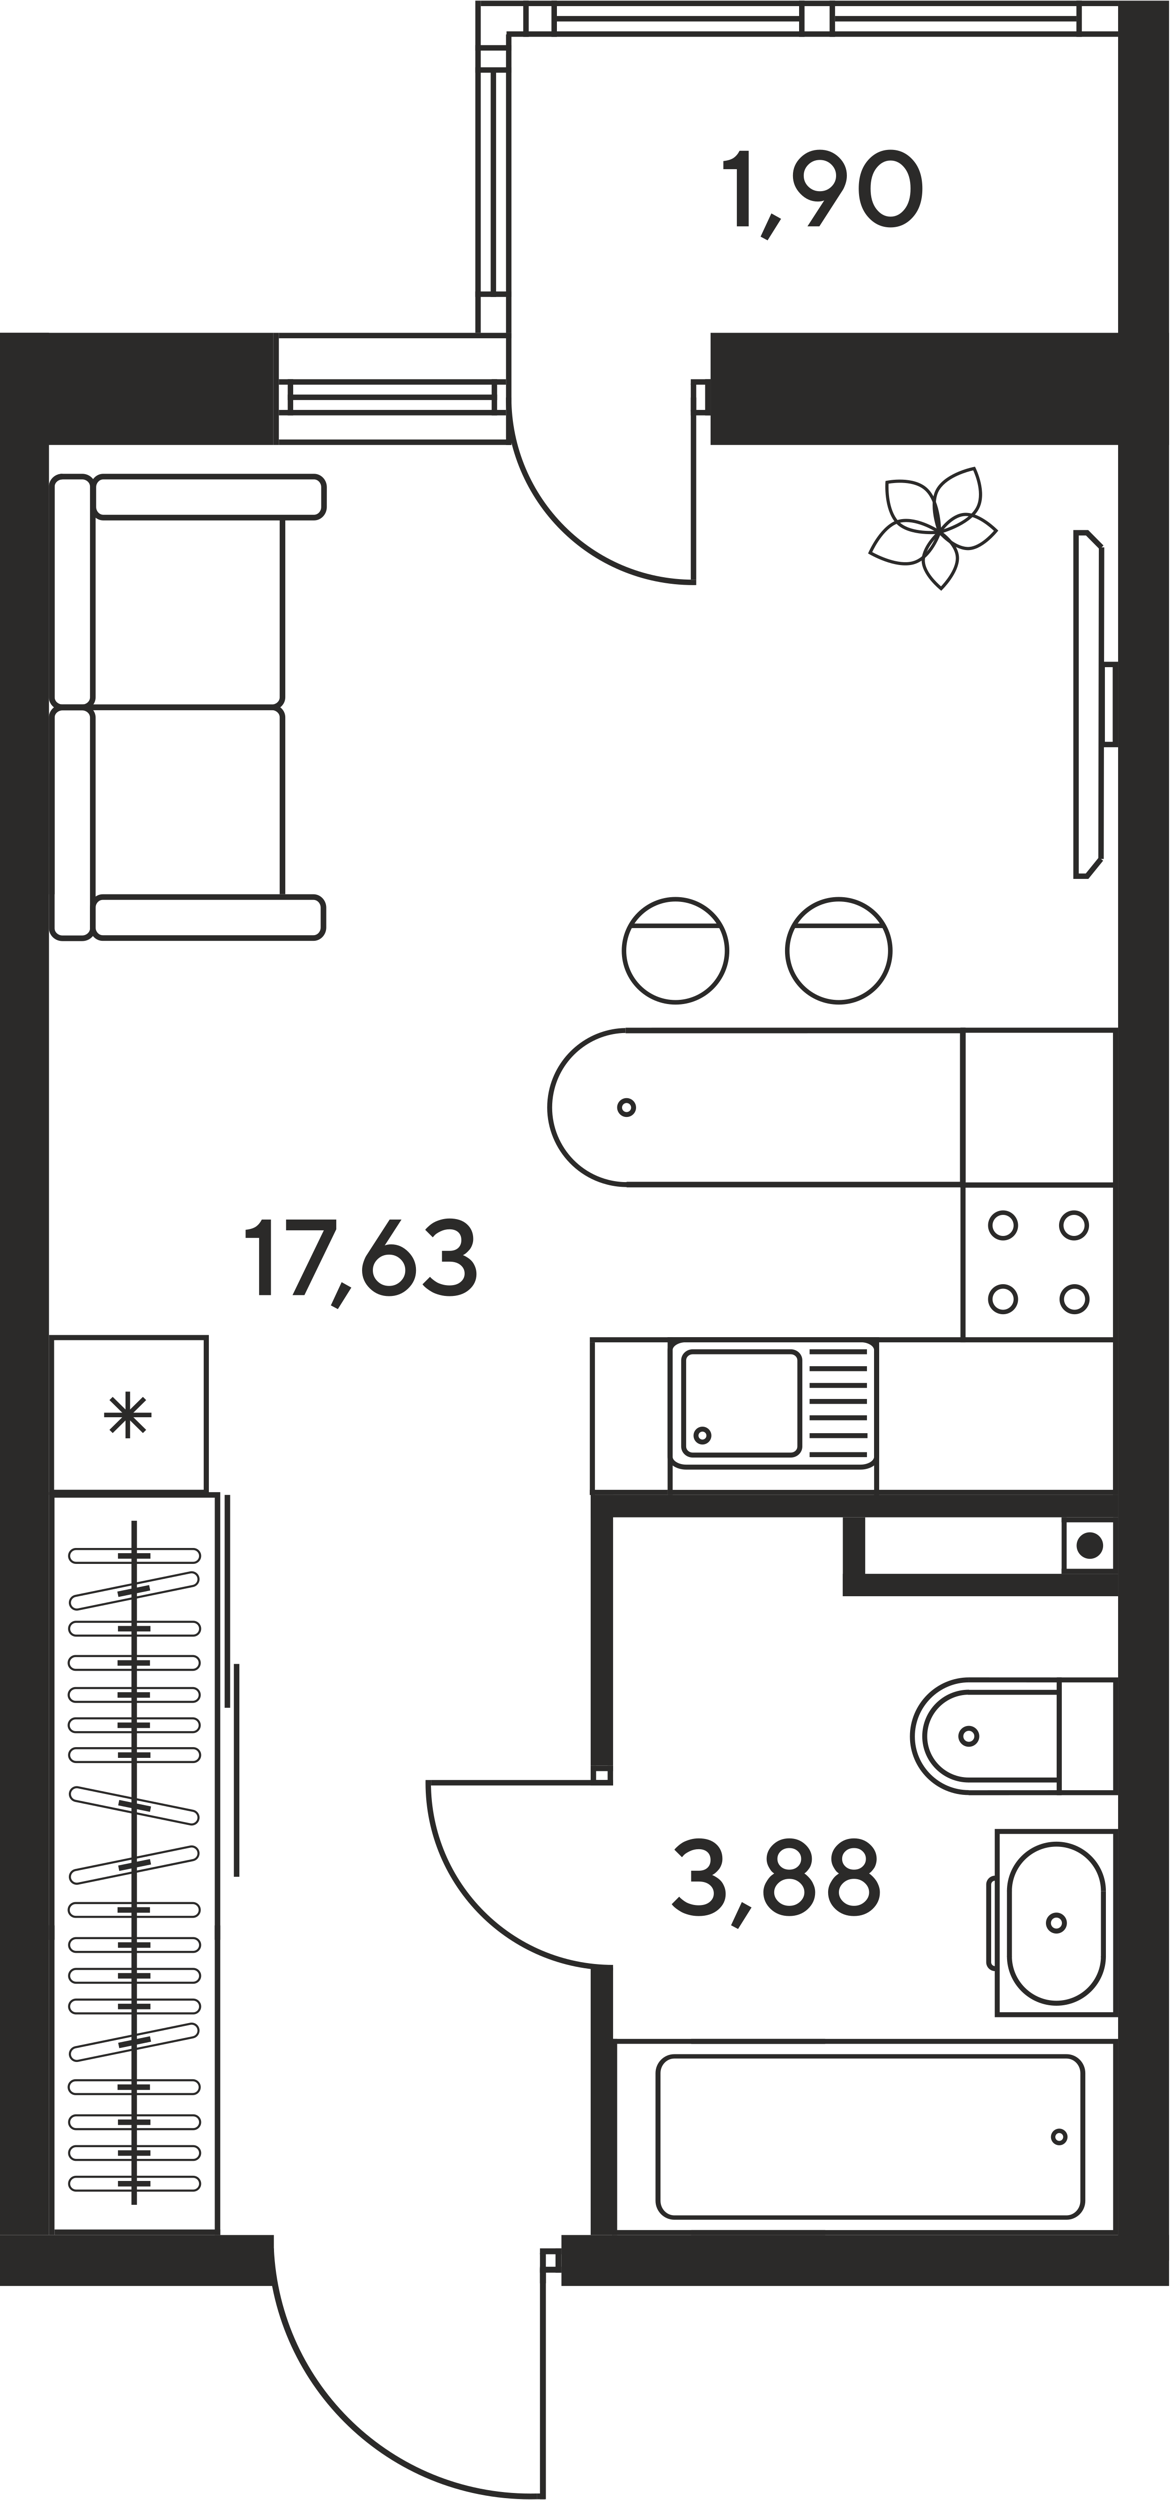 <?xml version="1.0" encoding="UTF-8"?>
<!DOCTYPE svg PUBLIC "-//W3C//DTD SVG 1.1//EN" "http://www.w3.org/Graphics/SVG/1.1/DTD/svg11.dtd">
<!-- Creator: CorelDRAW -->
<svg xmlns="http://www.w3.org/2000/svg" xml:space="preserve" width="506px" height="1080px" version="1.1" style="shape-rendering:geometricPrecision; text-rendering:geometricPrecision; image-rendering:optimizeQuality; fill-rule:evenodd; clip-rule:evenodd"
viewBox="0 0 506 1079.43"
 xmlns:xlink="http://www.w3.org/1999/xlink"
 xmlns:xodm="http://www.corel.com/coreldraw/odm/2003">
 <defs>
  <style type="text/css">
   <![CDATA[
    .fil0 {fill:#2B2A29}
    .fil2 {fill:#2B2A29}
    .fil1 {fill:#2B2A29;fill-rule:nonzero}
   ]]>
  </style>
 </defs>
 <g id="Слой_x0020_1">
  <g id="_1638927459344">
   <polygon class="fil0" points="118.14,143.49 118.14,191.94 -0.85,191.94 -0.85,143.49 "/>
   <polygon class="fil0" points="505.16,143.49 505.16,191.94 307.05,191.94 307.05,143.49 "/>
   <polygon class="fil0" points="483.14,976.26 505.16,976.26 505.16,0 483.14,0 "/>
   <polygon class="fil0" points="242.6,987.26 242.6,965.25 505.16,965.25 505.16,987.26 "/>
   <polygon class="fil0" points="-0.85,965.25 21.17,965.25 21.17,143.49 -0.85,143.49 "/>
   <polygon class="fil0" points="255.23,965.25 264.92,965.25 264.92,849.73 255.23,849.73 "/>
   <polygon class="fil0" points="255.23,762.49 264.92,762.49 264.92,645.53 255.23,645.53 "/>
   <polygon class="fil0" points="483.14,655.2 483.14,645.52 255.23,645.52 255.23,655.2 "/>
   <path class="fil0" d="M458.87 830.49c0,1.31 -1.07,2.38 -2.38,2.38 -1.32,0 -2.38,-1.07 -2.38,-2.38 0,-1.31 1.06,-2.38 2.38,-2.38 1.31,0 2.38,1.07 2.38,2.38zm-6.91 0c0,2.5 2.03,4.53 4.53,4.53 2.5,0 4.53,-2.03 4.53,-4.53 0,-2.5 -2.03,-4.53 -4.53,-4.53 -2.5,0 -4.53,2.03 -4.53,4.53z"/>
   <path class="fil0" d="M431.99 869l0 -77.02 49.01 0 0 77.02 -49.01 0zm-2.15 -79.17l0 81.32 53.3 0 0 -81.32 -53.3 0z"/>
   <path class="fil0" d="M426.15 813.86l0 33.54c0,2.12 1.72,3.84 3.84,3.84l0 -2.14c-0.94,0 -1.7,-0.77 -1.7,-1.7l0.01 -33.54c0,-0.94 0.75,-1.7 1.69,-1.7l0 -2.15c-2.12,0 -3.85,1.73 -3.84,3.85z"/>
   <path class="fil0" d="M435.11 844.81c0,11.79 9.59,21.38 21.38,21.38 11.78,0 21.38,-9.59 21.38,-21.38l-2.15 0c0,10.61 -8.62,19.23 -19.23,19.23 -10.61,0 -19.24,-8.62 -19.24,-19.23l-2.14 0z"/>
   <path class="fil0" d="M435.11 816.69l2.14 0c0,-10.6 8.63,-19.23 19.24,-19.23 10.61,0 19.23,8.63 19.23,19.23l2.15 0c0,-11.78 -9.6,-21.37 -21.38,-21.37 -11.79,0 -21.38,9.59 -21.38,21.37z"/>
   <polygon class="fil0" points="475.72,816.69 475.72,845.25 477.87,845.25 477.87,816.69 "/>
   <polygon class="fil0" points="435.11,816.47 435.11,845 437.26,845 437.26,816.47 "/>
   <path class="fil0" d="M458.79 726.52l0 46.57 22.21 0 0 -46.57 -22.21 0zm-2.15 48.72l0 -50.87 26.5 0 0 50.87 -26.5 0z"/>
   <polygon class="fil0" points="418.57,773.11 456.59,773.09 456.59,726.52 418.62,726.5 418.62,724.35 458.74,724.37 458.74,775.24 418.57,775.26 "/>
   <path class="fil0" d="M393.17 749.9c0,-14.09 11.47,-25.55 25.55,-25.55l0 2.15c-12.9,0 -23.4,10.5 -23.4,23.4 0,12.76 10.46,23.15 23.31,23.15l0 2.14c-14.04,0 -25.46,-11.34 -25.46,-25.29z"/>
   <path class="fil0" d="M421.02 749.8c0,-1.31 -1.06,-2.38 -2.37,-2.38 -1.32,0 -2.39,1.07 -2.39,2.38 0,1.32 1.07,2.38 2.39,2.38 1.31,0 2.37,-1.06 2.37,-2.38zm-6.91 0c0,-2.49 2.04,-4.52 4.54,-4.52 2.49,0 4.52,2.03 4.52,4.52 0,2.5 -2.03,4.53 -4.52,4.53 -2.5,0 -4.54,-2.03 -4.54,-4.53z"/>
   <path class="fil0" d="M398.51 749.81c0,-11.1 9.03,-20.14 20.14,-20.14l0 2.15c-9.92,0 -17.99,8.07 -17.99,17.99 0,9.82 8.04,17.8 17.92,17.8l0 2.15c-11.06,0 -20.07,-8.95 -20.07,-19.95z"/>
   <polygon class="fil0" points="418.35,731.87 418.35,729.73 457.67,729.73 457.67,731.87 "/>
   <polygon class="fil0" points="418.49,769.76 418.49,767.61 457.97,767.61 457.97,769.76 "/>
   <path class="fil0" d="M466.83 895.33c0,-3.48 -2.68,-6.32 -5.98,-6.32l-169.47 0c-3.29,0 -5.97,2.84 -5.97,6.32l0 55.12c0,3.48 2.68,6.31 5.97,6.31l169.48 0c3.29,0 5.97,-2.83 5.97,-6.31l0 -55.12zm-183.58 55.12l0 -55.12c0,-4.53 3.65,-8.21 8.13,-8.21l169.48 0c4.48,0 8.12,3.68 8.12,8.21l0 55.12c0,4.52 -3.64,8.2 -8.13,8.2l-169.47 0c-4.48,0 -8.13,-3.68 -8.13,-8.2z"/>
   <path class="fil0" d="M459.41 922.89c0,-0.15 -0.01,-0.29 -0.05,-0.43 -0.11,-0.44 -0.39,-0.81 -0.78,-1.04 -0.39,-0.23 -0.86,-0.3 -1.3,-0.18 -0.88,0.23 -1.45,1.18 -1.22,2.07 0.12,0.44 0.39,0.81 0.78,1.04 0.4,0.24 0.86,0.3 1.3,0.19 0.75,-0.2 1.27,-0.87 1.27,-1.65zm-5.3 0c0,0 0,0 0,0 0,-1.65 1.11,-3.08 2.7,-3.49 0.93,-0.24 1.9,-0.1 2.72,0.39 0.83,0.49 1.42,1.27 1.66,2.2 0.48,1.91 -0.71,3.9 -2.58,4.38 -0.94,0.24 -1.9,0.1 -2.73,-0.39 -0.82,-0.48 -1.41,-1.27 -1.65,-2.19 -0.08,-0.3 -0.12,-0.6 -0.12,-0.9z"/>
   <polygon class="fil0" points="300.81,963.11 305.34,963.11 480.99,963.11 480.99,882.67 305.34,882.67 300.81,882.67 298.67,882.67 298.67,880.52 483.14,880.52 483.14,965.25 298.67,965.25 298.67,963.11 "/>
   <polygon class="fil0" points="356.56,965.25 356.56,963.1 264.55,963.1 264.55,965.25 "/>
   <polygon class="fil0" points="356.56,882.66 356.56,880.52 264.55,880.52 264.55,882.66 "/>
   <polygon class="fil0" points="264.55,965.25 266.69,965.25 266.69,880.52 264.55,880.52 "/>
   <polygon class="fil0" points="264.91,771.04 262.56,771.04 262.56,762.49 264.91,762.49 "/>
   <polygon class="fil0" points="257.59,771.04 255.23,771.04 255.23,762.49 257.59,762.49 "/>
   <polygon class="fil0" points="264.91,762.49 264.91,764.85 255.23,764.85 255.23,762.49 "/>
   <polygon class="fil0" points="263.03,768.68 263.03,771.04 255.23,771.04 255.23,768.68 "/>
   <polygon class="fil0" points="186.24,771.04 186.24,768.68 264.91,768.68 264.91,771.04 "/>
   <path class="fil0" d="M183.89 768.68l-0.02 1.18c0,44.76 36.29,81.05 81.04,81.05l0 -2.35c-43.45,0 -78.69,-35.24 -78.69,-78.7l0.02 -1.18 -2.35 0z"/>
   <polygon class="fil0" points="233.32,971.01 233.32,973.56 242.6,973.56 242.6,971.01 "/>
   <polygon class="fil0" points="233.32,978.95 233.32,981.51 242.6,981.51 242.6,978.95 "/>
   <polygon class="fil0" points="242.6,971.01 240.04,971.01 240.04,981.51 242.6,981.51 "/>
   <polygon class="fil0" points="235.88,973.05 233.32,973.05 233.32,986.1 235.88,986.1 "/>
   <polygon class="fil0" points="233.32,1079.39 235.88,1079.39 235.88,979.58 233.32,979.58 "/>
   <path class="fil0" d="M229.18 1079.43c-61.01,0 -110.79,-48.09 -113.5,-108.42l2.66 0c2.66,58.95 51.29,105.93 110.91,105.93 0.96,0 1.92,-0.01 2.88,-0.03l0 2.48c-0.98,0.03 -1.97,0.04 -2.95,0.04z"/>
   <polygon class="fil0" points="235.53,1079.39 235.53,1076.91 232.13,1076.91 232.13,1079.39 "/>
   <g>
    <path class="fil0" d="M120.85 386.03l0 -76.43c0,-1.71 -1.52,-3.1 -3.38,-3.1l-90.49 0c-1.86,0 -3.38,1.39 -3.38,3.1l0 76.43 -2.43 0 -0.01 -76.43c0,-3.05 2.62,-5.54 5.82,-5.54l90.49 0c3.21,0 5.81,2.48 5.81,5.54l0 76.43 -2.43 0z"/>
    <path class="fil0" d="M35.51 403.84c1.86,0 3.38,-1.39 3.38,-3.1l0 -91.03c0,-1.71 -1.52,-3.1 -3.38,-3.1l-8.53 0c-1.86,0 -3.38,1.39 -3.38,3.1l0 91.03c0,1.71 1.52,3.1 3.38,3.1l8.53 0zm-8.53 -99.67l8.53 0c3.21,0 5.81,2.48 5.81,5.54l0 91.03c0,3.05 -2.6,5.54 -5.81,5.54l-8.53 0c-3.2,0 -5.81,-2.49 -5.81,-5.54l-0.01 -91.03c0,-3.06 2.62,-5.54 5.82,-5.54z"/>
    <path class="fil0" d="M26.98 204.39l0 2.43c-1.86,0 -3.38,1.39 -3.38,3.11l0 91.02c0,1.72 1.52,3.11 3.38,3.11l90.49 0c1.86,0 3.38,-1.39 3.38,-3.11l0 -77.43 2.43 0 0 77.43c0,3.06 -2.6,5.55 -5.81,5.55l-90.49 0c-3.2,0 -5.81,-2.49 -5.81,-5.55l-0.01 -91.02c0,-3.06 2.62,-5.55 5.82,-5.54z"/>
    <path class="fil0" d="M35.51 304.06c1.86,0 3.38,-1.39 3.38,-3.11l0 -91.02c0,-1.71 -1.52,-3.11 -3.38,-3.11l-8.53 0c-1.86,0 -3.38,1.39 -3.38,3.11l0 91.02c0,1.72 1.52,3.11 3.38,3.11l8.53 0zm-8.53 -99.67l8.53 0c3.21,0 5.81,2.48 5.81,5.54l0 91.02c0,3.06 -2.6,5.55 -5.81,5.55l-8.53 0c-3.2,0 -5.81,-2.49 -5.81,-5.55l-0.01 -91.02c0,-3.06 2.62,-5.55 5.82,-5.54z"/>
    <path class="fil0" d="M135.68 222.1c1.72,0 3.11,-1.52 3.11,-3.37l0 -8.53c0,-1.86 -1.39,-3.38 -3.11,-3.38l-91.03 0c-1.7,0 -3.1,1.51 -3.1,3.38l0 8.53c0,1.86 1.4,3.37 3.11,3.37l91.02 0zm-91.03 -17.71l91.03 0c3.06,0 5.55,2.6 5.55,5.81l-0.01 8.53c0,3.2 -2.48,5.81 -5.54,5.81l-91.03 0c-3.05,0 -5.53,-2.61 -5.53,-5.81l0 -8.53c0,-3.21 2.48,-5.82 5.53,-5.81z"/>
    <path class="fil0" d="M135.45 403.74c1.72,0 3.11,-1.51 3.11,-3.37l0 -8.53c0,-1.86 -1.39,-3.38 -3.11,-3.38l-91.03 0c-1.71,0 -3.11,1.52 -3.11,3.38l0 8.53c0,1.86 1.4,3.37 3.11,3.37l91.03 0zm-91.03 -17.71l91.03 0c3.05,0 5.54,2.61 5.54,5.81l0 8.53c0,3.21 -2.49,5.81 -5.54,5.81l-91.03 0c-3.06,0 -5.54,-2.6 -5.54,-5.81l0 -8.53c0,-3.2 2.48,-5.81 5.54,-5.81z"/>
   </g>
   <polygon class="fil0" points="23.55,646.72 23.55,827.75 23.55,835.34 23.55,837.73 21.16,837.73 21.16,644.33 95.18,644.33 95.18,837.73 92.8,837.73 92.8,835.34 92.8,827.75 92.8,646.72 "/>
   <polygon class="fil0" points="97.07,737.48 97.07,645.52 99.46,645.52 99.46,737.48 "/>
   <polygon class="fil0" points="101.05,810.49 101.05,718.54 103.44,718.54 103.44,810.49 "/>
   <polygon class="fil0" points="56.8,952.2 56.8,656.68 59.18,656.68 59.18,952.2 "/>
   <path class="fil0" d="M86.02 671.88c0,-1.39 -1.13,-2.53 -2.52,-2.53l-50.65 0c-1.4,0 -2.53,1.14 -2.53,2.53 0,1.4 1.13,2.53 2.53,2.53l50.65 0c1.39,0 2.52,-1.13 2.52,-2.53zm-56.61 0c0,-1.9 1.54,-3.44 3.44,-3.44l50.65 0c1.89,0 3.44,1.54 3.44,3.44 0,1.9 -1.55,3.44 -3.44,3.44l-50.65 0c-1.9,0 -3.44,-1.54 -3.44,-3.44z"/>
   <polygon class="fil0" points="50.97,673.07 50.97,670.69 65.01,670.69 65.01,673.07 "/>
   <path class="fil0" d="M85.33 681.93c0,-0.17 -0.02,-0.34 -0.05,-0.51 -0.29,-1.36 -1.63,-2.25 -2.99,-1.97l-49.62 10.15c-1.34,0.27 -2.24,1.62 -1.98,2.98 0.29,1.36 1.63,2.25 2.99,1.97l49.63 -10.14c1.17,-0.24 2.02,-1.29 2.02,-2.48zm-55.59 10.15c0,-1.63 1.15,-3.05 2.75,-3.38l49.62 -10.14c1.86,-0.38 3.68,0.82 4.05,2.68 0.41,1.83 -0.86,3.69 -2.67,4.06l-49.63 10.14c-1.85,0.38 -3.68,-0.82 -4.05,-2.68 -0.05,-0.22 -0.07,-0.45 -0.07,-0.68z"/>
   <polygon class="fil0" points="50.69,687.27 64.44,684.46 64.92,686.8 51.17,689.61 "/>
   <path class="fil0" d="M85.33 784.91c0,-1.2 -0.85,-2.24 -2.02,-2.48l-49.63 -10.14c-0.65,-0.14 -1.33,0 -1.9,0.37 -0.56,0.37 -0.95,0.94 -1.09,1.6 -0.26,1.34 0.64,2.71 1.98,2.98l49.62 10.15c1.36,0.28 2.7,-0.61 2.99,-1.97 0.03,-0.17 0.05,-0.34 0.05,-0.51zm-55.59 -10.15l0 0c0,-0.22 0.02,-0.46 0.07,-0.68 0.18,-0.9 0.71,-1.68 1.47,-2.18 0.77,-0.51 1.69,-0.69 2.58,-0.5l49.63 10.14c1.81,0.37 3.08,2.23 2.67,4.06 -0.37,1.86 -2.19,3.06 -4.05,2.68l-49.62 -10.14c-1.6,-0.33 -2.75,-1.75 -2.75,-3.38z"/>
   <polygon class="fil0" points="51.06,779.64 51.53,777.3 65.28,780.11 64.8,782.45 "/>
   <path class="fil0" d="M85.33 800.37c0,-0.18 -0.02,-0.35 -0.05,-0.51 -0.14,-0.66 -0.53,-1.23 -1.09,-1.6 -0.56,-0.38 -1.24,-0.51 -1.9,-0.37l-49.62 10.14c-1.34,0.27 -2.24,1.64 -1.98,2.98 0.29,1.37 1.63,2.26 2.99,1.98l49.62 -10.15c1.17,-0.23 2.03,-1.28 2.03,-2.47zm-55.59 10.14c0,-1.63 1.15,-3.04 2.75,-3.37l49.62 -10.14c0.89,-0.18 1.81,-0.01 2.58,0.5 0.77,0.51 1.29,1.28 1.47,2.18 0.06,0.22 0.07,0.45 0.07,0.69 0,1.62 -1.15,3.04 -2.75,3.37l-49.62 10.14c-1.86,0.38 -3.68,-0.82 -4.05,-2.68 -0.05,-0.23 -0.07,-0.46 -0.07,-0.69z"/>
   <polygon class="fil0" points="51.06,805.63 64.8,802.82 65.28,805.17 51.53,807.97 "/>
   <path class="fil0" d="M85.84 718.11c0,-1.4 -1.13,-2.53 -2.53,-2.53l-50.64 0c-1.4,0 -2.53,1.13 -2.53,2.53 0,1.39 1.13,2.53 2.53,2.53l50.64 0c1.4,0 2.53,-1.14 2.53,-2.53zm-56.62 0c0,-1.9 1.55,-3.44 3.45,-3.44l50.64 0c1.9,0 3.44,1.54 3.44,3.44 0,1.9 -1.54,3.44 -3.44,3.44l-50.64 0c-1.9,0 -3.45,-1.54 -3.45,-3.44z"/>
   <polygon class="fil0" points="50.79,719.31 50.79,716.92 64.81,716.92 64.81,719.31 "/>
   <path class="fil0" d="M85.84 731.94c0,-1.39 -1.13,-2.53 -2.53,-2.53l-50.64 0c-1.4,0 -2.53,1.14 -2.53,2.53 0,1.4 1.13,2.53 2.53,2.53l50.64 0c1.4,0 2.53,-1.13 2.53,-2.53zm-56.62 0c0,-1.89 1.55,-3.44 3.45,-3.44l50.64 0c1.9,0 3.44,1.55 3.44,3.44 0,1.9 -1.54,3.44 -3.44,3.44l-50.64 0c-1.9,0 -3.45,-1.54 -3.45,-3.44z"/>
   <polygon class="fil0" points="50.79,733.14 50.79,730.75 64.81,730.75 64.81,733.14 "/>
   <path class="fil0" d="M85.84 745.03c0,-1.39 -1.13,-2.53 -2.53,-2.53l-50.64 0c-1.4,0 -2.53,1.14 -2.53,2.53 0,1.4 1.13,2.54 2.53,2.54l50.64 0c1.4,0 2.53,-1.14 2.53,-2.54zm-56.62 0c0,-1.89 1.55,-3.44 3.45,-3.44l50.64 0c1.9,0 3.44,1.55 3.44,3.44 0,1.9 -1.54,3.44 -3.44,3.44l-50.64 0c-1.9,0 -3.45,-1.54 -3.45,-3.44z"/>
   <polygon class="fil0" points="50.79,746.23 50.79,743.84 64.81,743.84 64.81,746.23 "/>
   <path class="fil0" d="M86.02 757.92c0,-1.39 -1.13,-2.53 -2.52,-2.53l-50.65 0c-1.4,0 -2.53,1.14 -2.53,2.53 0,1.4 1.13,2.53 2.53,2.53l50.65 0.01c1.39,0 2.52,-1.14 2.52,-2.54zm-56.61 0c0,-1.89 1.54,-3.44 3.44,-3.44l50.65 0c1.89,0 3.44,1.55 3.44,3.44 0,1.9 -1.55,3.45 -3.44,3.45l-50.65 0c-1.9,0 -3.44,-1.55 -3.44,-3.45z"/>
   <polygon class="fil0" points="50.97,759.12 50.97,756.73 65.01,756.73 65.01,759.12 "/>
   <polygon class="fil0" points="23.55,831.49 21.16,831.49 21.16,965.25 23.55,965.25 "/>
   <polygon class="fil0" points="95.18,831.5 92.8,831.5 92.8,965.25 95.18,965.25 "/>
   <path class="fil0" d="M85.84 824.82c0,-1.4 -1.13,-2.53 -2.53,-2.53l-50.64 0c-1.4,0 -2.53,1.13 -2.53,2.53 0,1.39 1.13,2.53 2.53,2.53l50.64 0c1.4,0 2.53,-1.14 2.53,-2.53zm-56.62 0c0,-1.9 1.55,-3.44 3.45,-3.44l50.64 0c1.9,0 3.44,1.54 3.44,3.44 0,1.89 -1.54,3.44 -3.44,3.44l-50.64 0c-1.9,0 -3.45,-1.55 -3.45,-3.44z"/>
   <polygon class="fil0" points="50.79,826.02 50.79,823.62 64.81,823.62 64.81,826.02 "/>
   <path class="fil0" d="M86.02 703.32c0,-1.39 -1.13,-2.53 -2.52,-2.53l-50.65 0c-1.4,0 -2.53,1.13 -2.53,2.53 0,1.4 1.13,2.53 2.53,2.53l50.65 0c1.39,0 2.52,-1.13 2.52,-2.53zm-56.61 0c0,-1.9 1.54,-3.44 3.44,-3.44l50.65 0c1.89,0 3.44,1.54 3.44,3.44 0,1.9 -1.55,3.44 -3.44,3.44l-50.65 0c-1.9,0 -3.44,-1.54 -3.44,-3.44z"/>
   <polygon class="fil0" points="50.97,704.51 50.97,702.13 65.01,702.13 65.01,704.51 "/>
   <path class="fil0" d="M86.02 839.97c0,-1.39 -1.13,-2.53 -2.52,-2.53l-50.65 0c-1.4,0 -2.53,1.13 -2.53,2.53 0,1.4 1.13,2.53 2.53,2.53l50.65 0c1.39,0 2.52,-1.13 2.52,-2.53zm-56.61 0c0,-1.9 1.54,-3.44 3.44,-3.44l50.65 0c1.89,0 3.44,1.54 3.44,3.44 0,1.9 -1.55,3.44 -3.44,3.44l-50.65 0c-1.9,0 -3.44,-1.54 -3.44,-3.44z"/>
   <polygon class="fil0" points="50.97,841.17 50.97,838.78 65.01,838.78 65.01,841.17 "/>
   <path class="fil0" d="M86.02 853.28c0,-1.4 -1.13,-2.53 -2.52,-2.53l-50.65 0c-1.4,0 -2.53,1.13 -2.53,2.53 0,1.39 1.13,2.53 2.53,2.53l50.65 0c1.39,0 2.52,-1.14 2.52,-2.53zm-56.61 0c0,-1.9 1.54,-3.44 3.44,-3.44l50.65 0c1.89,0 3.44,1.54 3.44,3.44 0,1.89 -1.55,3.44 -3.44,3.44l-50.65 0c-1.9,0 -3.44,-1.55 -3.44,-3.44z"/>
   <polygon class="fil0" points="50.97,854.47 50.97,852.08 65.01,852.08 65.01,854.47 "/>
   <path class="fil0" d="M86.02 866.53c0,-1.4 -1.13,-2.53 -2.52,-2.53l-50.65 0c-1.4,0 -2.53,1.13 -2.53,2.53 0,1.39 1.13,2.52 2.53,2.52l50.65 0c1.39,0 2.52,-1.13 2.52,-2.52zm-56.61 0c0,-1.9 1.54,-3.44 3.44,-3.44l50.65 0c1.89,0 3.44,1.54 3.44,3.44 0,1.89 -1.55,3.43 -3.44,3.43l-50.65 0c-1.9,0 -3.44,-1.54 -3.44,-3.43z"/>
   <polygon class="fil0" points="50.97,867.72 50.97,865.33 65.01,865.33 65.01,867.72 "/>
   <path class="fil0" d="M341.72 584.76c1.57,0 2.83,1.18 2.83,2.63l0 37.22c0,1.45 -1.26,2.63 -2.83,2.63l-42.4 0c-1.56,0 -2.83,-1.18 -2.83,-2.63l0 -37.22c0,-1.45 1.27,-2.63 2.83,-2.63l42.4 0zm-42.4 44.62l42.4 0c2.75,0 4.98,-2.14 4.98,-4.77l0 -37.22c0,-2.64 -2.23,-4.78 -4.98,-4.78l-42.4 0c-2.75,0 -4.98,2.14 -4.98,4.78l0 37.22c0,2.63 2.23,4.77 4.98,4.77z"/>
   <path class="fil0" d="M303.54 618.17c0.94,0 1.71,0.77 1.71,1.72 0,0.95 -0.77,1.72 -1.71,1.72 -0.95,0 -1.72,-0.77 -1.72,-1.72 0,-0.95 0.77,-1.72 1.72,-1.72zm0 5.58c2.12,0 3.86,-1.73 3.86,-3.86 0,-2.13 -1.74,-3.86 -3.86,-3.86 -2.14,0 -3.86,1.73 -3.86,3.86 0,2.13 1.72,3.86 3.86,3.86z"/>
   <path class="fil0" d="M371.85 579.55c3.17,0 5.86,1.6 5.86,3.49l0 45.91c0,1.89 -2.69,3.49 -5.86,3.49l-75.36 0c-3.18,0 -5.86,-1.6 -5.86,-3.49l0 -45.91c0,-1.89 2.68,-3.49 5.86,-3.49l75.36 0zm-75.36 55.04l75.36 0c4.41,0 8,-2.53 8,-5.64l0 -45.91c0,-3.11 -3.59,-5.64 -8,-5.64l-75.36 0c-4.41,0 -8.01,2.53 -8.01,5.64l0 45.91c0,3.11 3.6,5.64 8.01,5.64z"/>
   <polygon class="fil0" points="349.84,584.76 374.62,584.76 374.62,582.61 349.84,582.61 "/>
   <polygon class="fil0" points="349.84,629.2 374.62,629.2 374.62,627.05 349.84,627.05 "/>
   <polygon class="fil0" points="349.84,606.21 374.62,606.21 374.62,604.07 349.84,604.07 "/>
   <polygon class="fil0" points="349.84,592.07 374.62,592.07 374.62,589.92 349.84,589.92 "/>
   <polygon class="fil0" points="349.84,599.3 374.62,599.3 374.62,597.15 349.84,597.15 "/>
   <polygon class="fil0" points="349.84,613.28 374.62,613.28 374.62,611.13 349.84,611.13 "/>
   <polygon class="fil0" points="349.84,621 374.86,621 374.86,618.85 349.84,618.85 "/>
   <polygon class="fil0" points="379.88,577.4 379.88,579.58 288.48,579.58 288.48,577.4 "/>
   <polygon class="fil0" points="379.88,643.34 379.88,645.52 288.48,645.52 288.48,643.34 "/>
   <path class="fil0" d="M480.93 512.75l0 64.65 -63.7 0 0 -64.65 63.7 0zm2.21 66.87l0 -69.08 -68.12 0 0 69.08 68.12 0z"/>
   <path class="fil0" d="M428.89 529.1c0,-2.51 2.04,-4.55 4.55,-4.55 2.51,0 4.55,2.04 4.55,4.55 0,2.51 -2.04,4.55 -4.55,4.55 -2.51,0 -4.55,-2.04 -4.55,-4.55zm11.05 0c0,-3.58 -2.92,-6.5 -6.5,-6.5 -3.59,0 -6.5,2.92 -6.5,6.5 0,3.58 2.91,6.5 6.5,6.5 3.58,0 6.5,-2.92 6.5,-6.5z"/>
   <path class="fil0" d="M459.55 529.1c0,-2.51 2.05,-4.55 4.55,-4.55 2.51,0 4.55,2.04 4.55,4.55 0,2.51 -2.04,4.55 -4.55,4.55 -2.5,0 -4.55,-2.04 -4.55,-4.55zm11.05 0c0,-3.58 -2.91,-6.5 -6.5,-6.5 -3.58,0 -6.49,2.92 -6.49,6.5 0,3.58 2.91,6.5 6.49,6.5 3.58,0 6.5,-2.92 6.5,-6.5z"/>
   <path class="fil0" d="M428.89 560.98c0,-2.51 2.04,-4.55 4.55,-4.55 2.51,0 4.55,2.04 4.55,4.55 0,2.51 -2.04,4.55 -4.55,4.55 -2.51,0 -4.55,-2.04 -4.55,-4.55zm11.05 0c0,-3.58 -2.92,-6.5 -6.5,-6.5 -3.59,0 -6.5,2.91 -6.5,6.5 0,3.58 2.91,6.5 6.5,6.5 3.58,0 6.5,-2.92 6.5,-6.5z"/>
   <path class="fil0" d="M459.78 560.98c0,-2.51 2.04,-4.55 4.55,-4.55 2.51,0 4.55,2.04 4.55,4.55 0,2.51 -2.04,4.55 -4.55,4.55 -2.51,0 -4.55,-2.04 -4.55,-4.55zm11.05 0c0,-3.58 -2.92,-6.5 -6.5,-6.5 -3.58,0 -6.5,2.92 -6.5,6.5 0,3.58 2.92,6.5 6.5,6.5 3.58,0 6.5,-2.92 6.5,-6.5z"/>
   <polygon class="fil0" points="288.48,577.4 290.66,577.4 290.66,645.52 288.48,645.52 "/>
   <path class="fil0" d="M341.16 410.45c0,11.74 9.55,21.29 21.29,21.29 11.74,0 21.28,-9.55 21.28,-21.29 0,-11.73 -9.54,-21.28 -21.28,-21.28 -11.74,0 -21.29,9.55 -21.29,21.28zm44.54 0c0,12.83 -10.43,23.26 -23.25,23.26 -12.82,0 -23.25,-10.43 -23.25,-23.26 0,-12.81 10.43,-23.25 23.25,-23.25 12.82,0 23.25,10.44 23.25,23.25z"/>
   <polygon class="fil0" points="381.94,398.69 381.94,400.65 342.96,400.65 342.96,398.69 "/>
   <path class="fil0" d="M268.79 478.17c0,0.9 0.61,1.68 1.48,1.9 1.04,0.27 2.11,-0.36 2.38,-1.4 0.26,-1.04 -0.38,-2.13 -1.41,-2.39 -0.5,-0.13 -1.03,-0.06 -1.48,0.21 -0.45,0.26 -0.77,0.69 -0.9,1.2 -0.04,0.16 -0.07,0.32 -0.07,0.48zm6.06 0c0,0.35 -0.05,0.69 -0.13,1.03 -0.57,2.18 -2.8,3.5 -4.99,2.94 -2.14,-0.56 -3.49,-2.83 -2.94,-4.99 0.27,-1.06 0.94,-1.94 1.88,-2.5 0.95,-0.56 2.05,-0.71 3.11,-0.44 1.8,0.47 3.07,2.1 3.07,3.96z"/>
   <polygon class="fil0" points="417.23,443.67 417.23,512.67 270.75,512.67 270.75,510.25 414.81,510.25 414.81,446.09 270.31,446.1 270.31,443.68 "/>
   <path class="fil0" d="M271.35 512.53c-3.06,0.05 -6.13,-0.32 -9.12,-1.1 -18.34,-4.72 -29.42,-23.47 -24.7,-41.84 3.87,-14.95 17.34,-25.55 32.76,-25.77l0.03 2.13c-14.46,0.2 -27.1,10.15 -30.71,24.18 -4.44,17.21 5.95,34.81 23.15,39.24 2.81,0.72 5.69,1.07 8.55,1.02l0.04 2.14z"/>
   <path class="fil0" d="M270.61 410.45c0,11.74 9.55,21.29 21.29,21.29 11.74,0 21.28,-9.55 21.28,-21.29 0,-11.73 -9.54,-21.28 -21.28,-21.28 -11.74,0 -21.29,9.55 -21.29,21.28zm44.54 0c0,12.83 -10.43,23.26 -23.25,23.26 -12.82,0 -23.25,-10.43 -23.25,-23.26 0,-12.81 10.43,-23.25 23.25,-23.25 12.82,0 23.25,10.44 23.25,23.25z"/>
   <polygon class="fil0" points="311.38,398.69 311.38,400.65 272.41,400.65 272.41,398.69 "/>
   <polygon class="fil0" points="377.71,577.51 379.89,577.51 379.89,645.52 377.71,645.52 "/>
   <path class="fil0" d="M480.93 445.88l0 64.66 -63.7 0 0 -64.66 63.7 0zm2.22 66.87l0 -69.08 -68.13 0 0 69.08 68.13 0z"/>
   <polygon class="fil0" points="417.23,577.4 254.87,577.4 254.87,579.61 417.23,579.61 "/>
   <polygon class="fil0" points="483.14,643.32 377.71,643.32 377.71,645.53 483.14,645.53 "/>
   <polygon class="fil0" points="288.48,643.32 254.87,643.32 254.87,645.53 288.48,645.53 "/>
   <polygon class="fil0" points="257.08,645.53 257.08,579.61 254.87,579.61 254.87,645.53 "/>
   <g>
    <polygon class="fil0" points="476.83,235.37 475.16,237.02 469.25,231.04 466.14,231.04 466.14,377.07 469.17,377.07 474.85,370.06 476.67,371.54 470.29,379.41 463.79,379.41 463.79,228.7 470.23,228.7 "/>
    <polygon class="fil0" points="477.17,236.18 476.94,370.8 474.59,370.8 474.82,236.18 "/>
    <path class="fil0" d="M480.8 320.17l0 -32.24 -3.36 0 0 32.24 3.36 0zm2.34 -34.58l0 36.93 -8.05 0 0 -36.93 8.05 0z"/>
   </g>
   <polygon class="fil0" points="65.45,610 65.45,611.97 45,611.97 45,610 "/>
   <polygon class="fil0" points="56.22,600.9 56.22,621.07 54.23,621.07 54.23,600.9 "/>
   <polygon class="fil0" points="63.16,617.42 61.75,618.81 47.29,604.55 48.7,603.16 "/>
   <polygon class="fil0" points="63.16,604.55 48.7,618.81 47.29,617.42 61.75,603.16 "/>
   <path class="fil0" d="M88.02 643.29l0 -64.62 -64.63 0 0 64.62 64.63 0zm2.23 -66.85l0 69.08 -69.08 0 0 -69.08 69.08 0z"/>
   <path class="fil1" d="M307.74 809.74c0.15,0.06 0.36,0.14 0.63,0.26 0.26,0.12 0.73,0.39 1.39,0.82 0.67,0.43 1.26,0.93 1.78,1.49 0.52,0.57 0.98,1.34 1.4,2.34 0.42,0.99 0.63,2.08 0.63,3.26 0,2.68 -1.07,4.93 -3.21,6.78 -2.13,1.84 -4.95,2.77 -8.45,2.77 -1.49,0 -2.9,-0.18 -4.24,-0.54 -1.34,-0.36 -2.44,-0.78 -3.31,-1.27 -0.87,-0.5 -1.63,-1 -2.27,-1.5 -0.64,-0.5 -1.1,-0.91 -1.38,-1.25l-0.46 -0.57 3.25 -3.26c0.07,0.09 0.18,0.23 0.34,0.41 0.15,0.17 0.5,0.47 1.03,0.9 0.53,0.44 1.09,0.81 1.67,1.14 0.59,0.33 1.36,0.62 2.33,0.89 0.96,0.27 1.97,0.4 3.04,0.4 2.02,0 3.61,-0.49 4.78,-1.47 1.17,-0.98 1.75,-2.2 1.75,-3.67 0,-1.46 -0.58,-2.68 -1.75,-3.66 -1.17,-0.98 -2.76,-1.47 -4.78,-1.47l-3.26 0 0 -4.67 3.26 0c1.61,0 2.86,-0.42 3.77,-1.25 0.9,-0.84 1.35,-1.97 1.35,-3.41 0,-1.43 -0.45,-2.57 -1.35,-3.4 -0.91,-0.83 -2.16,-1.25 -3.77,-1.25 -1.37,0 -2.66,0.3 -3.87,0.89 -1.22,0.59 -2.07,1.15 -2.58,1.71l-0.77 0.88 -3.28 -3.26c0.09,-0.12 0.23,-0.29 0.42,-0.51 0.19,-0.22 0.61,-0.61 1.26,-1.19 0.66,-0.58 1.36,-1.08 2.1,-1.5 0.75,-0.41 1.73,-0.8 2.94,-1.16 1.21,-0.35 2.47,-0.53 3.78,-0.53 3.2,0 5.71,0.82 7.54,2.47 1.81,1.65 2.72,3.78 2.72,6.39 0,0.89 -0.15,1.76 -0.46,2.58 -0.31,0.83 -0.69,1.5 -1.13,2.02 -0.43,0.51 -0.86,0.96 -1.28,1.33 -0.42,0.37 -0.79,0.64 -1.11,0.78l-0.45 0.28zm12.82 11.66l4.19 2.34 -5.83 9.31 -3.03 -1.61 4.67 -10.04zm25.13 -8.27c-1.26,-1.17 -2.8,-1.75 -4.63,-1.75 -1.83,0 -3.38,0.58 -4.64,1.75 -1.26,1.17 -1.89,2.53 -1.89,4.08 0,1.54 0.63,2.9 1.89,4.08 1.26,1.16 2.81,1.75 4.64,1.75 1.83,0 3.37,-0.59 4.63,-1.75 1.27,-1.18 1.89,-2.54 1.89,-4.08 0,-1.55 -0.62,-2.91 -1.89,-4.08zm-0.94 -13.69c-0.97,-0.91 -2.19,-1.36 -3.69,-1.36 -1.5,0 -2.72,0.45 -3.69,1.36 -0.96,0.9 -1.44,2 -1.44,3.31 0,1.31 0.48,2.41 1.44,3.31 0.97,0.9 2.19,1.35 3.69,1.35 1.5,0 2.72,-0.45 3.69,-1.35 0.96,-0.9 1.44,-2 1.44,-3.31 0,-1.31 -0.48,-2.41 -1.44,-3.31zm-10.65 -2.89c1.9,-1.78 4.22,-2.66 6.96,-2.66 2.74,0 5.06,0.88 6.94,2.66 1.89,1.76 2.84,3.83 2.84,6.2 0,0.77 -0.11,1.52 -0.32,2.25 -0.21,0.73 -0.48,1.33 -0.81,1.8 -0.32,0.47 -0.65,0.88 -0.97,1.24 -0.33,0.36 -0.61,0.62 -0.84,0.76l-0.32 0.25c0.12,0.1 0.29,0.22 0.52,0.37 0.22,0.15 0.59,0.5 1.12,1.02 0.53,0.53 1,1.1 1.4,1.69 0.41,0.59 0.77,1.35 1.12,2.25 0.34,0.91 0.51,1.85 0.51,2.83 0,2.82 -1.07,5.23 -3.2,7.24 -2.13,2 -4.8,3.01 -8,3.01 -3.2,0 -5.87,-1.01 -7.99,-3.01 -2.13,-2.01 -3.2,-4.42 -3.2,-7.24 0,-1.52 0.39,-2.96 1.17,-4.32 0.77,-1.36 1.55,-2.35 2.32,-2.97l1.18 -0.87c-0.24,-0.15 -0.54,-0.38 -0.9,-0.7 -0.37,-0.32 -0.86,-1.02 -1.47,-2.1 -0.6,-1.09 -0.9,-2.26 -0.9,-3.5 0,-2.37 0.94,-4.44 2.84,-6.2zm39.55 16.58c-1.26,-1.17 -2.79,-1.75 -4.63,-1.75 -1.83,0 -3.37,0.58 -4.63,1.75 -1.26,1.17 -1.89,2.53 -1.89,4.08 0,1.54 0.63,2.9 1.89,4.08 1.26,1.16 2.8,1.75 4.63,1.75 1.84,0 3.37,-0.59 4.63,-1.75 1.27,-1.18 1.9,-2.54 1.9,-4.08 0,-1.55 -0.63,-2.91 -1.9,-4.08zm-0.94 -13.69c-0.96,-0.91 -2.19,-1.36 -3.69,-1.36 -1.49,0 -2.72,0.45 -3.68,1.36 -0.97,0.9 -1.45,2 -1.45,3.31 0,1.31 0.48,2.41 1.45,3.31 0.96,0.9 2.19,1.35 3.68,1.35 1.5,0 2.73,-0.45 3.69,-1.35 0.97,-0.9 1.45,-2 1.45,-3.31 0,-1.31 -0.48,-2.41 -1.45,-3.31zm-10.64 -2.89c1.89,-1.78 4.22,-2.66 6.95,-2.66 2.75,0 5.06,0.88 6.95,2.66 1.89,1.76 2.84,3.83 2.84,6.2 0,0.77 -0.11,1.52 -0.32,2.25 -0.22,0.73 -0.48,1.33 -0.81,1.8 -0.33,0.47 -0.65,0.88 -0.98,1.24 -0.33,0.36 -0.61,0.62 -0.83,0.76l-0.32 0.25c0.12,0.1 0.29,0.22 0.51,0.37 0.22,0.15 0.59,0.5 1.13,1.02 0.53,0.53 0.99,1.1 1.4,1.69 0.4,0.59 0.77,1.35 1.11,2.25 0.34,0.91 0.51,1.85 0.51,2.83 0,2.82 -1.06,5.23 -3.19,7.24 -2.14,2 -4.8,3.01 -8.01,3.01 -3.2,0 -5.86,-1.01 -7.99,-3.01 -2.13,-2.01 -3.19,-4.42 -3.19,-7.24 0,-1.52 0.39,-2.96 1.17,-4.32 0.76,-1.36 1.54,-2.35 2.32,-2.97l1.18 -0.87c-0.24,-0.15 -0.54,-0.38 -0.91,-0.7 -0.36,-0.32 -0.85,-1.02 -1.46,-2.1 -0.61,-1.09 -0.91,-2.26 -0.91,-3.5 0,-2.37 0.95,-4.44 2.85,-6.2z"/>
   <g>
    <path class="fil1" d="M383.96 208.67c-0.1,2.25 -0.16,11.22 4.22,16.12 4.35,4.87 14.52,4.4 17.11,4.2 -0.05,-2.58 -0.59,-12.49 -5.34,-17.17 -4.71,-4.65 -13.71,-3.53 -15.99,-3.15zm3.18 17.05c-5.42,-6.07 -4.54,-17.67 -4.54,-17.7l0.05 -0.53 0.52 -0.09c0.03,-0.01 11.8,-2.45 17.75,3.43 5.89,5.82 5.77,18.76 5.76,18.8l0 0.6 -0.6 0.08c-0.04,0 -13.48,1.53 -18.94,-4.59z"/>
    <path class="fil1" d="M420.53 202.91c-2.26,0.52 -10.9,2.79 -14.49,8.26 -3.57,5.43 -0.49,15.14 0.38,17.61 2.46,-0.72 11.9,-3.8 15.2,-9.61 3.29,-5.76 -0.15,-14.18 -1.09,-16.26zm-15.65 7.5c4.46,-6.82 15.85,-8.96 15.88,-8.97l0.53 -0.12 0.25 0.48c0.01,0.03 5.43,10.8 1.29,18.06 -4.09,7.19 -16.64,10.43 -16.68,10.43l-0.59 0.14 -0.22 -0.56c-0.01,-0.03 -4.97,-12.6 -0.46,-19.46z"/>
    <path class="fil1" d="M405.15 229.9c-1.92,-1.21 -9.65,-5.74 -16.08,-4.4 -6.36,1.32 -11.05,10.34 -12.18,12.72 2.3,1.25 11.14,5.72 17.54,3.96 6.4,-1.76 9.92,-10.14 10.72,-12.28zm-16.36 -5.77c7.97,-1.65 17.57,4.89 17.59,4.91l0.44 0.29 -0.17 0.51c-0.01,0.03 -3.79,11.47 -11.85,13.68 -8,2.19 -19.11,-4.38 -19.15,-4.4l-0.55 -0.31 0.26 -0.59c0.01,-0.03 5.39,-12.41 13.43,-14.09z"/>
    <path class="fil1" d="M406.09 230.43c-1.44,1.35 -6.16,6.12 -6.44,11.06 -0.28,4.87 5.26,10.06 6.97,11.54 1.54,-1.63 6.42,-7.22 6.4,-12.22 -0.03,-4.97 -5.33,-9.2 -6.93,-10.38zm-7.83 10.98c0.37,-6.43 7.28,-12.36 7.3,-12.38l0.41 -0.38 0.46 0.33c0.02,0.01 7.94,5.2 7.98,11.82 0.03,6.55 -7.21,13.64 -7.24,13.66l-0.45 0.47 -0.5 -0.42c-0.02,-0.02 -8.33,-6.61 -7.96,-13.1z"/>
    <path class="fil1" d="M406.88 229.56c1.34,1.44 6.12,6.16 11.05,6.44 4.87,0.28 10.06,-5.26 11.55,-6.97 -1.64,-1.54 -7.22,-6.43 -12.22,-6.4 -4.98,0.03 -9.2,5.32 -10.38,6.93zm10.98 7.83c-6.43,-0.37 -12.36,-7.29 -12.38,-7.3l-0.38 -0.42 0.32 -0.45c0.02,-0.02 5.2,-7.94 11.82,-7.98 6.55,-0.03 13.64,7.21 13.67,7.24l0.47 0.44 -0.42 0.51c-0.02,0.02 -6.62,8.33 -13.1,7.96z"/>
   </g>
   <path class="fil1" d="M113.13 526.56l3.95 0 0 32.65 -5.12 0 0 -24.71 -5.83 0 0 -3.51c1.96,-0.2 3.45,-0.67 4.48,-1.39 1.03,-0.73 1.86,-1.74 2.52,-3.04zm10.48 0l21.7 0 0 4.21 -13.76 28.44 -5.15 0 13.53 -27.99 -16.32 0 0 -4.66zm24.02 27.05l4.19 2.34 -5.83 9.31 -3.03 -1.61 4.67 -10.04zm21.42 -16.33c2.82,0 5.32,1.11 7.48,3.34 2.17,2.22 3.25,4.84 3.25,7.86 0,3.06 -1.14,5.68 -3.41,7.88 -2.27,2.2 -5.02,3.31 -8.25,3.31 -3.24,0 -5.99,-1.11 -8.26,-3.31 -2.27,-2.2 -3.4,-4.82 -3.4,-7.88 0,-1.24 0.22,-2.48 0.66,-3.73 0.43,-1.24 0.87,-2.18 1.3,-2.8l0.61 -0.94 9.34 -14.45 5.12 0 -7.24 11.2c0.77,-0.32 1.7,-0.48 2.8,-0.48zm4.04 15.98c1.36,-1.32 2.04,-2.91 2.04,-4.78 0,-1.86 -0.68,-3.46 -2.04,-4.78 -1.36,-1.32 -3.01,-1.98 -4.97,-1.98 -1.96,0 -3.62,0.66 -4.97,1.98 -1.35,1.32 -2.03,2.92 -2.03,4.78 0,1.87 0.68,3.46 2.03,4.78 1.35,1.32 3.01,1.98 4.97,1.98 1.96,0 3.61,-0.66 4.97,-1.98zm26.97 -11.31c0.16,0.06 0.37,0.14 0.63,0.26 0.27,0.12 0.73,0.39 1.4,0.82 0.67,0.43 1.26,0.93 1.77,1.49 0.52,0.57 0.99,1.34 1.41,2.34 0.41,0.99 0.62,2.08 0.62,3.26 0,2.68 -1.06,4.93 -3.2,6.78 -2.13,1.84 -4.95,2.77 -8.46,2.77 -1.48,0 -2.9,-0.18 -4.23,-0.54 -1.34,-0.36 -2.44,-0.78 -3.31,-1.27 -0.87,-0.5 -1.64,-1 -2.27,-1.5 -0.64,-0.5 -1.1,-0.91 -1.39,-1.25l-0.46 -0.57 3.26 -3.26c0.06,0.09 0.17,0.23 0.33,0.41 0.16,0.17 0.5,0.47 1.04,0.9 0.53,0.44 1.09,0.81 1.67,1.14 0.58,0.33 1.36,0.62 2.32,0.89 0.97,0.27 1.98,0.4 3.04,0.4 2.02,0 3.62,-0.49 4.78,-1.47 1.18,-0.98 1.76,-2.2 1.76,-3.67 0,-1.46 -0.58,-2.68 -1.76,-3.66 -1.16,-0.98 -2.76,-1.47 -4.78,-1.47l-3.25 0 0 -4.67 3.25 0c1.61,0 2.87,-0.42 3.77,-1.25 0.9,-0.84 1.35,-1.97 1.35,-3.41 0,-1.43 -0.45,-2.57 -1.35,-3.4 -0.9,-0.83 -2.16,-1.25 -3.77,-1.25 -1.36,0 -2.65,0.3 -3.87,0.89 -1.21,0.59 -2.07,1.15 -2.57,1.71l-0.78 0.88 -3.27 -3.26c0.09,-0.12 0.23,-0.29 0.42,-0.51 0.19,-0.22 0.61,-0.61 1.26,-1.2 0.65,-0.57 1.35,-1.07 2.1,-1.49 0.74,-0.41 1.72,-0.8 2.93,-1.16 1.22,-0.35 2.48,-0.53 3.78,-0.53 3.2,0 5.72,0.82 7.54,2.47 1.82,1.65 2.73,3.78 2.73,6.39 0,0.89 -0.16,1.75 -0.47,2.58 -0.31,0.83 -0.68,1.5 -1.12,2.02 -0.44,0.51 -0.87,0.96 -1.29,1.33 -0.42,0.37 -0.78,0.64 -1.1,0.78l-0.46 0.28z"/>
   <polygon class="fil0" points="483.14,15.62 483.14,13.26 218.88,13.26 218.88,15.62 "/>
   <polygon class="fil0" points="483.14,2.36 483.14,0 207.74,0 207.74,2.36 "/>
   <polygon class="fil0" points="465.13,8.99 465.13,6.63 360.84,6.63 360.84,8.99 "/>
   <polygon class="fil0" points="358.48,15.62 360.84,15.62 360.84,0 358.48,0 "/>
   <polygon class="fil0" points="345.29,15.62 347.65,15.62 347.65,0 345.29,0 "/>
   <polygon class="fil0" points="346.47,8.99 346.47,6.63 240.65,6.63 240.65,8.99 "/>
   <polygon class="fil0" points="465.13,15.62 467.48,15.62 467.48,0 465.13,0 "/>
   <polygon class="fil0" points="240.65,15.62 238.29,15.62 238.29,0 240.65,0 "/>
   <polygon class="fil0" points="228.46,15.62 226.1,15.62 226.1,0 228.46,0 "/>
   <polygon class="fil0" points="221,19.21 221,21.57 205.39,21.57 205.39,19.21 "/>
   <polygon class="fil0" points="205.39,0 207.74,0 207.74,143.49 205.39,143.49 "/>
   <polygon class="fil0" points="218.65,14.59 221,14.59 221,143.49 218.65,143.49 "/>
   <polygon class="fil0" points="212.02,29.39 214.37,29.39 214.37,127.99 212.02,127.99 "/>
   <polygon class="fil0" points="221,28.78 221,31.13 205.39,31.13 205.39,28.78 "/>
   <polygon class="fil0" points="205.38,125.63 205.38,127.99 221,127.99 221,125.63 "/>
   <path class="fil1" d="M319.56 64.85l3.96 0 0 32.65 -5.12 0 0 -24.71 -5.83 0 0 -3.5c1.96,-0.21 3.45,-0.68 4.48,-1.4 1.02,-0.72 1.86,-1.73 2.51,-3.04zm13.76 27.05l4.19 2.35 -5.83 9.31 -3.03 -1.62 4.67 -10.04zm20.03 -5.12c-2.82,0 -5.32,-1.12 -7.48,-3.34 -2.16,-2.22 -3.25,-4.85 -3.25,-7.86 0,-3.06 1.14,-5.69 3.41,-7.88 2.27,-2.2 5.02,-3.31 8.25,-3.31 3.24,0 5.99,1.11 8.26,3.31 2.27,2.22 3.4,4.84 3.4,7.88 0,1.24 -0.21,2.48 -0.64,3.73 -0.44,1.24 -0.87,2.17 -1.32,2.8l-0.61 0.94 -9.31 14.45 -5.15 0 7.25 -11.2c-0.78,0.32 -1.71,0.48 -2.81,0.48zm-4.03 -15.98c-1.35,1.33 -2.02,2.93 -2.02,4.78 0,1.86 0.67,3.46 2.02,4.78 1.36,1.32 3,1.98 4.96,1.98 1.96,0 3.62,-0.66 4.97,-1.98 1.35,-1.32 2.03,-2.92 2.03,-4.78 0,-1.85 -0.68,-3.45 -2.03,-4.78 -1.35,-1.33 -3.01,-1.99 -4.97,-1.99 -1.96,0 -3.6,0.66 -4.96,1.99zm25.73 22.59c-2.66,-3.04 -3.99,-7.11 -3.99,-12.22 0,-5.1 1.33,-9.17 3.99,-12.21 2.66,-3.04 5.92,-4.57 9.77,-4.57 3.86,0 7.11,1.53 9.77,4.57 2.66,3.04 3.98,7.11 3.98,12.21 0,5.11 -1.32,9.18 -3.98,12.22 -2.66,3.05 -5.91,4.57 -9.77,4.57 -3.85,0 -7.11,-1.52 -9.77,-4.57zm15.86 -3.33c1.69,-2.16 2.54,-5.12 2.54,-8.89 0,-3.76 -0.85,-6.72 -2.54,-8.87 -1.69,-2.16 -3.72,-3.24 -6.09,-3.24 -2.37,0 -4.4,1.08 -6.09,3.24 -1.7,2.15 -2.54,5.11 -2.54,8.87 0,3.77 0.84,6.73 2.54,8.89 1.69,2.17 3.72,3.25 6.09,3.25 2.37,0 4.4,-1.08 6.09,-3.25z"/>
   <polygon class="fil0" points="221,143.49 221,145.85 120.5,145.85 120.5,143.49 "/>
   <polygon class="fil0" points="221,189.58 221,191.94 120.5,191.94 120.5,189.58 "/>
   <polygon class="fil0" points="218.65,163.54 218.65,165.9 120.5,165.9 120.5,163.54 "/>
   <polygon class="fil0" points="218.65,176.8 218.65,179.16 120.5,179.16 120.5,176.8 "/>
   <polygon class="fil0" points="124.33,163.54 126.69,163.54 126.69,179.16 124.33,179.16 "/>
   <polygon class="fil0" points="218.65,143.49 221,143.49 221,191.94 218.65,191.94 "/>
   <polygon class="fil0" points="212.45,163.54 214.81,163.54 214.81,179.16 212.45,179.16 "/>
   <polygon class="fil0" points="214.81,170.17 214.81,172.53 124.33,172.53 124.33,170.17 "/>
   <polygon class="fil0" points="118.14,143.49 120.5,143.49 120.5,191.94 118.14,191.94 "/>
   <polygon class="fil0" points="298.49,163.54 298.49,165.9 307.05,165.9 307.05,163.54 "/>
   <polygon class="fil0" points="298.49,176.8 298.49,179.16 307.05,179.16 307.05,176.8 "/>
   <polygon class="fil0" points="307.05,163.54 304.69,163.54 304.69,179.16 307.05,179.16 "/>
   <polygon class="fil0" points="300.85,165.43 298.49,165.43 298.49,177.45 300.85,177.45 "/>
   <polygon class="fil0" points="298.49,250.12 300.85,250.12 300.85,171.44 298.49,171.44 "/>
   <path class="fil0" d="M300.85 252.47l-1.18 0.02c-44.76,0 -81.04,-36.29 -81.04,-81.05l2.35 0c0,43.46 35.23,78.7 78.69,78.7l1.18 -0.02 0 2.35z"/>
   <polygon class="fil0" points="480.93,577.4 480.93,645.52 483.14,645.52 483.14,577.4 "/>
   <path class="fil0" d="M85.33 876.92c0,-0.17 -0.02,-0.34 -0.05,-0.5 -0.14,-0.66 -0.53,-1.23 -1.09,-1.6 -0.56,-0.38 -1.24,-0.51 -1.9,-0.38l-49.62 10.15c-1.34,0.27 -2.24,1.63 -1.98,2.98 0.29,1.37 1.63,2.26 2.99,1.98l49.62 -10.15c1.17,-0.24 2.03,-1.28 2.03,-2.48zm-55.59 10.15c0,-1.63 1.15,-3.05 2.75,-3.38l49.62 -10.14c0.89,-0.18 1.81,0 2.58,0.5 0.77,0.51 1.29,1.29 1.47,2.18 0.06,0.23 0.07,0.46 0.07,0.69 0,1.63 -1.15,3.04 -2.75,3.37l-49.62 10.14c-1.86,0.38 -3.68,-0.82 -4.05,-2.68 -0.05,-0.22 -0.07,-0.45 -0.07,-0.68z"/>
   <polygon class="fil0" points="51.06,882.19 64.8,879.38 65.28,881.72 51.53,884.53 "/>
   <path class="fil0" d="M85.84 901.38c0,-1.4 -1.13,-2.54 -2.53,-2.54l-50.64 0.01c-1.4,0 -2.53,1.13 -2.53,2.53 0,1.39 1.13,2.52 2.53,2.52l50.64 0c1.4,0 2.53,-1.13 2.53,-2.52zm-56.62 0c0,-1.9 1.55,-3.45 3.45,-3.45l50.64 0c1.9,0 3.44,1.55 3.44,3.45 0,1.89 -1.54,3.44 -3.44,3.44l-50.64 0c-1.9,0 -3.45,-1.55 -3.45,-3.44z"/>
   <polygon class="fil0" points="50.79,902.57 50.79,900.18 64.81,900.18 64.81,902.57 "/>
   <path class="fil0" d="M86.02 916.53c0,-1.4 -1.13,-2.53 -2.52,-2.53l-50.65 0c-1.4,0 -2.53,1.13 -2.53,2.53 0,1.4 1.13,2.53 2.53,2.53l50.65 0c1.39,0 2.52,-1.14 2.52,-2.53zm-56.61 0c0,-1.9 1.54,-3.44 3.44,-3.44l50.65 0c1.89,0 3.44,1.54 3.44,3.44 0,1.9 -1.55,3.44 -3.44,3.44l-50.65 0c-1.9,0 -3.44,-1.54 -3.44,-3.44z"/>
   <polygon class="fil0" points="50.97,917.72 50.97,915.34 65.01,915.34 65.01,917.72 "/>
   <path class="fil0" d="M86.02 929.83c0,-1.39 -1.13,-2.53 -2.52,-2.53l-50.65 0c-1.4,0 -2.53,1.14 -2.53,2.53 0,1.4 1.13,2.53 2.53,2.53l50.65 0c1.39,0 2.52,-1.13 2.52,-2.53zm-56.61 0c0,-1.89 1.54,-3.44 3.44,-3.44l50.65 0.01c1.89,0 3.44,1.54 3.44,3.43 0,1.9 -1.55,3.44 -3.44,3.44l-50.65 0c-1.9,0 -3.44,-1.54 -3.44,-3.44z"/>
   <polygon class="fil0" points="50.97,931.03 50.97,928.64 65.01,928.64 65.01,931.03 "/>
   <path class="fil0" d="M86.02 943.09c0,-1.4 -1.13,-2.54 -2.52,-2.54l-50.65 0c-1.4,0 -2.53,1.14 -2.53,2.54 0,1.39 1.13,2.52 2.53,2.52l50.65 0c1.39,0 2.52,-1.13 2.52,-2.52zm-56.61 0c0,-1.9 1.54,-3.45 3.44,-3.45l50.65 0c1.89,0 3.44,1.55 3.44,3.45 0,1.89 -1.55,3.43 -3.44,3.43l-50.65 0c-1.9,0 -3.44,-1.54 -3.44,-3.43z"/>
   <polygon class="fil0" points="50.97,944.28 50.97,941.89 65.01,941.89 65.01,944.28 "/>
   <polygon class="fil0" points="95.18,965.25 23.55,965.25 23.55,962.86 95.18,962.86 "/>
   <g>
    <path class="fil2" d="M476.68 667.4c0,3.17 -2.57,5.74 -5.74,5.74 -3.16,0 -5.73,-2.57 -5.73,-5.74 0,-3.16 2.57,-5.73 5.73,-5.73 3.17,0 5.74,2.57 5.74,5.73z"/>
    <g>
     <polygon class="fil0" points="458.74,655.2 458.74,657.37 483.14,657.37 483.14,655.2 "/>
     <polygon class="fil0" points="480.97,679.61 483.14,679.61 483.14,655.2 480.97,655.2 "/>
     <polygon class="fil0" points="458.74,679.61 460.91,679.61 460.91,655.2 458.74,655.2 "/>
     <polygon class="fil0" points="458.74,677.43 458.74,679.61 483.14,679.61 483.14,677.43 "/>
    </g>
   </g>
   <polygon class="fil0" points="483.14,689.29 483.14,679.61 364.19,679.61 364.19,689.29 "/>
   <polygon class="fil0" points="364.19,689.29 373.87,689.29 373.87,655.2 364.19,655.2 "/>
   <polygon class="fil0" points="118.34,987.26 118.34,965.25 -0.85,965.25 -0.85,987.26 "/>
  </g>
 </g>
</svg>
